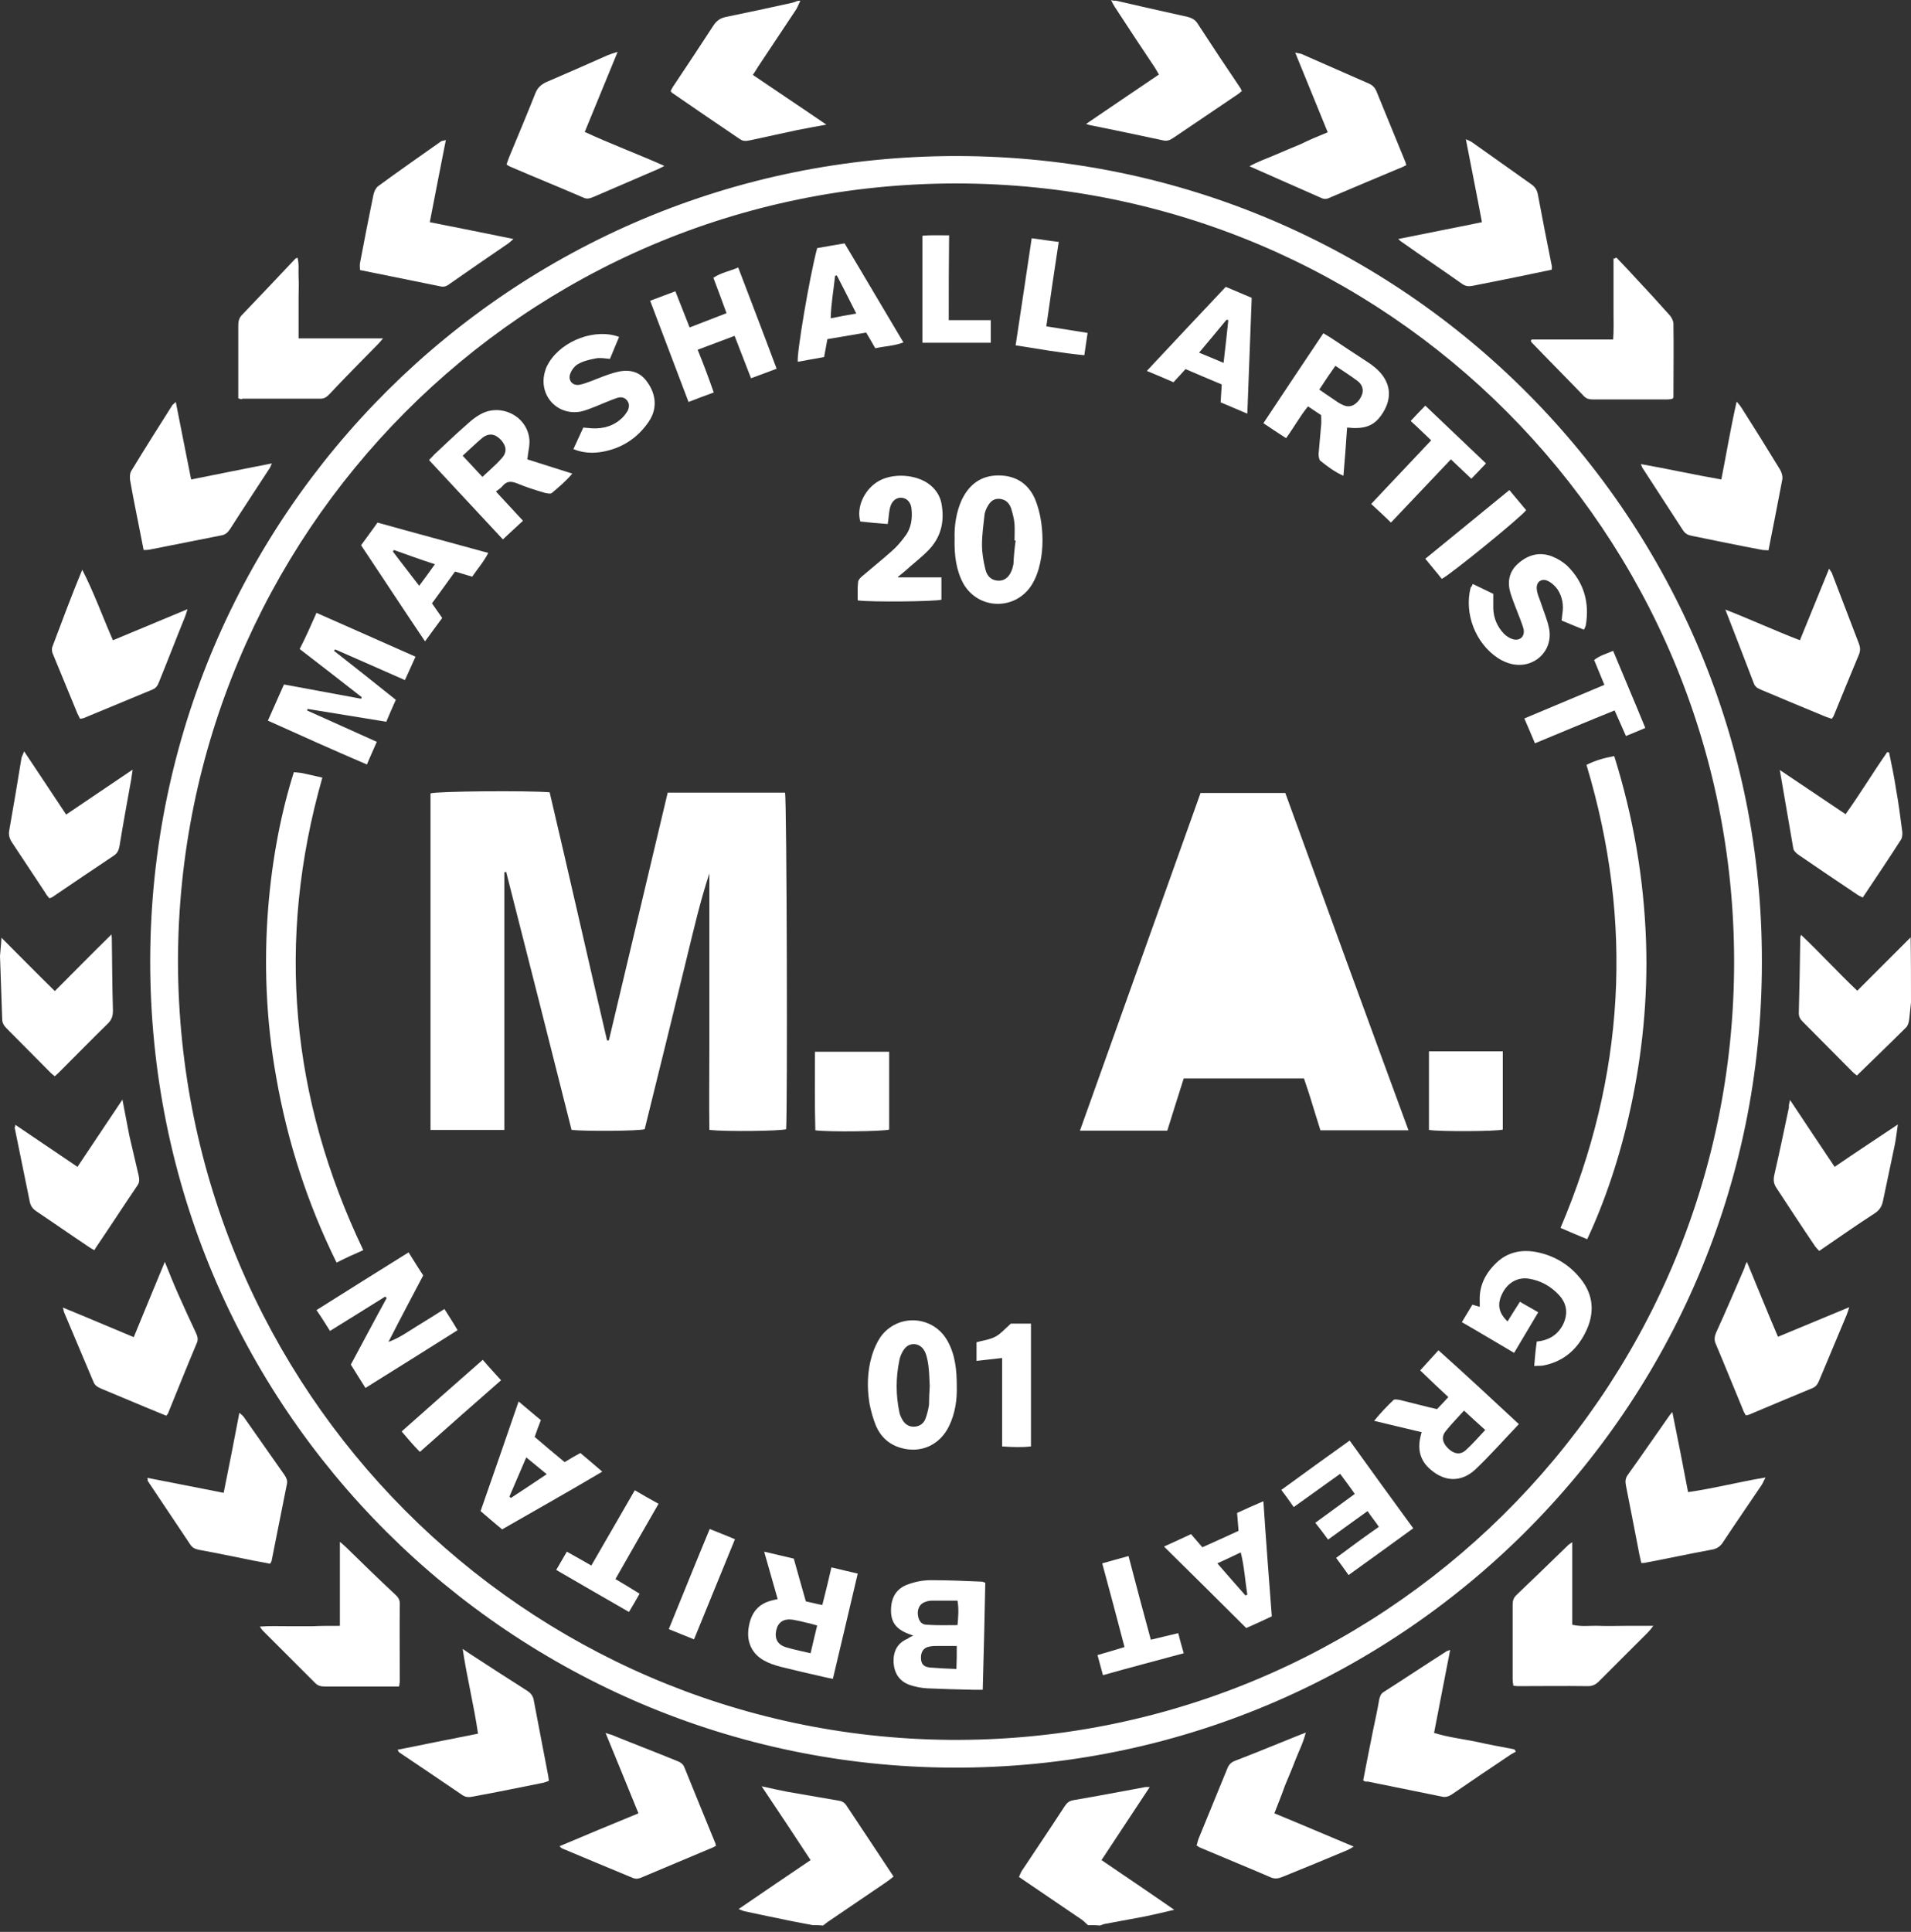 <svg width="93" height="94" viewBox="0 0 93 94" fill="none" xmlns="http://www.w3.org/2000/svg">
<rect x="0" y="0" width="93" height="94" fill="#333333" stroke="none"/>
<path d="M52.947 93.671C52.84 93.582 52.752 93.475 52.645 93.404C51.738 92.782 50.831 92.177 49.924 91.555C49.817 91.484 49.71 91.413 49.586 91.324C49.639 91.235 49.657 91.146 49.71 91.057C50.404 90.008 51.115 88.959 51.809 87.892C51.916 87.732 52.022 87.626 52.236 87.59C53.41 87.394 54.584 87.163 55.757 86.95C55.793 86.95 55.846 86.95 55.953 86.95C55.17 88.141 54.388 89.315 53.605 90.506C54.779 91.306 55.917 92.071 57.145 92.924C56.611 93.049 56.166 93.156 55.739 93.244C55.064 93.369 54.406 93.493 53.73 93.618C53.659 93.636 53.605 93.671 53.534 93.689C53.356 93.671 53.161 93.671 52.947 93.671Z" fill="white"/>
<path d="M39.555 93.671C38.986 93.564 38.416 93.458 37.847 93.333C37.296 93.227 36.763 93.102 36.229 92.995C36.158 92.978 36.087 92.942 35.944 92.889C37.118 92.089 38.257 91.306 39.448 90.506C38.666 89.315 37.901 88.159 37.065 86.914C37.545 87.021 37.936 87.11 38.31 87.181C39.128 87.323 39.964 87.466 40.782 87.608C40.942 87.626 41.067 87.679 41.173 87.821C41.938 88.977 42.703 90.115 43.485 91.306C43.361 91.413 43.236 91.502 43.112 91.591C42.205 92.213 41.298 92.818 40.391 93.44C40.266 93.511 40.16 93.618 40.053 93.689C39.893 93.671 39.715 93.671 39.555 93.671Z" fill="white"/>
<path d="M38.95 0.036C38.879 0.178 38.826 0.32 38.755 0.445C38.132 1.387 37.51 2.312 36.887 3.254C36.816 3.378 36.745 3.485 36.638 3.645C37.812 4.445 38.968 5.21 40.213 6.063C39.661 6.17 39.217 6.241 38.79 6.33C38.025 6.49 37.261 6.668 36.496 6.828C36.318 6.864 36.176 6.881 36.016 6.775C34.913 6.028 33.81 5.281 32.707 4.516C32.69 4.499 32.672 4.481 32.636 4.428C32.69 4.339 32.743 4.214 32.814 4.125C33.454 3.165 34.095 2.205 34.717 1.245C34.877 0.996 35.073 0.871 35.357 0.818C36.407 0.605 37.474 0.373 38.523 0.142C38.612 0.124 38.701 0.089 38.79 0.053C38.843 0.036 38.897 0.036 38.95 0.036Z" fill="white"/>
<path d="M54.317 0.036C54.815 0.142 55.313 0.267 55.793 0.373C56.451 0.516 57.127 0.676 57.785 0.818C57.98 0.871 58.141 0.942 58.265 1.12C58.959 2.187 59.652 3.236 60.364 4.285C60.382 4.321 60.399 4.356 60.435 4.428C60.346 4.499 60.275 4.57 60.186 4.623C59.154 5.317 58.141 6.01 57.109 6.703C56.949 6.81 56.807 6.881 56.593 6.828C55.419 6.579 54.263 6.33 53.09 6.099C53.036 6.081 52.983 6.081 52.858 6.028C54.068 5.21 55.206 4.428 56.398 3.627C56.326 3.503 56.273 3.396 56.202 3.29C55.562 2.329 54.921 1.369 54.299 0.409C54.21 0.284 54.139 0.142 54.068 0C54.157 0.036 54.228 0.036 54.317 0.036Z" fill="white"/>
<path d="M93 48.774C92.964 49.058 92.947 49.343 92.911 49.609C92.893 49.734 92.858 49.894 92.769 49.983C91.986 50.765 91.186 51.53 90.368 52.33C90.314 52.294 90.225 52.223 90.154 52.152C89.354 51.352 88.554 50.534 87.753 49.734C87.629 49.609 87.54 49.503 87.54 49.289C87.575 48.062 87.593 46.853 87.611 45.626C87.611 45.591 87.629 45.573 87.647 45.484C88.589 46.373 89.443 47.316 90.385 48.205C91.257 47.333 92.129 46.462 92.982 45.609C93 46.658 93 47.725 93 48.774Z" fill="white"/>
<path d="M85.743 46.818C85.761 68.493 68.065 86.096 46.349 86.007C25.006 85.918 7.256 68.6 7.31 46.675C7.381 25 24.953 7.575 46.562 7.593C68.403 7.61 85.797 25.356 85.743 46.818ZM8.661 46.8C8.715 67.657 25.522 84.46 46.189 84.656C67.122 84.834 84.392 67.942 84.392 46.8C84.392 25.943 67.549 8.944 46.544 8.926C25.469 8.926 8.679 26.014 8.661 46.8Z" fill="white"/>
<path d="M27.23 89.83C28.528 89.279 29.773 88.763 31.071 88.23C30.538 86.932 30.022 85.652 29.47 84.318C29.613 84.372 29.684 84.389 29.755 84.407C30.804 84.834 31.872 85.243 32.921 85.67C33.099 85.741 33.241 85.812 33.312 86.007C33.81 87.234 34.308 88.461 34.806 89.67C34.824 89.706 34.824 89.742 34.842 89.813C34.735 89.866 34.646 89.919 34.539 89.955C33.454 90.417 32.37 90.862 31.285 91.324C31.125 91.395 30.982 91.448 30.804 91.377C29.648 90.897 28.492 90.417 27.354 89.937C27.318 89.919 27.301 89.901 27.23 89.83Z" fill="white"/>
<path d="M62.018 88.23C63.316 88.763 64.561 89.297 65.877 89.848C65.735 89.937 65.646 89.99 65.557 90.026C64.508 90.471 63.458 90.897 62.409 91.324C62.231 91.395 62.071 91.431 61.876 91.36C60.719 90.862 59.546 90.382 58.372 89.884C58.336 89.866 58.301 89.83 58.23 89.795C58.265 89.706 58.283 89.599 58.318 89.493C58.781 88.355 59.261 87.199 59.724 86.061C59.795 85.865 59.919 85.741 60.115 85.67C61.182 85.261 62.249 84.816 63.316 84.389C63.37 84.372 63.423 84.354 63.547 84.3C63.423 84.798 63.209 85.207 63.049 85.616C62.889 86.043 62.711 86.452 62.534 86.879C62.373 87.341 62.196 87.768 62.018 88.23Z" fill="white"/>
<path d="M64.615 6.437C64.081 5.121 63.565 3.876 63.032 2.56C63.174 2.596 63.263 2.596 63.352 2.632C64.437 3.112 65.504 3.574 66.589 4.054C66.766 4.125 66.891 4.232 66.98 4.428C67.442 5.566 67.922 6.721 68.385 7.859C68.403 7.913 68.421 7.966 68.438 8.037C68.314 8.09 68.207 8.162 68.083 8.197C66.98 8.659 65.877 9.122 64.792 9.584C64.632 9.655 64.508 9.726 64.312 9.637C63.156 9.122 62 8.624 60.808 8.09C61.217 7.859 61.644 7.717 62.053 7.539C62.462 7.361 62.889 7.184 63.316 7.006C63.707 6.81 64.134 6.632 64.615 6.437Z" fill="white"/>
<path d="M24.651 8.002C24.704 7.859 24.739 7.735 24.793 7.61C25.22 6.579 25.647 5.566 26.056 4.534C26.162 4.267 26.322 4.125 26.571 4.001C27.567 3.574 28.581 3.129 29.577 2.685C29.702 2.632 29.826 2.596 30.057 2.525C29.506 3.859 28.99 5.121 28.457 6.419C29.719 7.006 31.018 7.486 32.334 8.073C32.192 8.144 32.103 8.197 32.014 8.233C30.982 8.677 29.951 9.122 28.919 9.566C28.741 9.637 28.599 9.709 28.403 9.62C27.212 9.104 26.02 8.624 24.828 8.108C24.775 8.09 24.722 8.055 24.651 8.002Z" fill="white"/>
<path d="M26.714 86.648C26.625 86.683 26.536 86.719 26.465 86.737C25.326 86.968 24.188 87.199 23.032 87.412C22.854 87.448 22.676 87.466 22.499 87.341C21.485 86.648 20.453 85.954 19.422 85.261C19.404 85.243 19.386 85.207 19.351 85.136C20.649 84.87 21.929 84.621 23.263 84.354C23.068 82.985 22.73 81.669 22.516 80.229C22.676 80.335 22.765 80.406 22.854 80.46C23.779 81.064 24.686 81.651 25.611 82.238C25.789 82.344 25.913 82.469 25.967 82.682C26.198 83.927 26.447 85.172 26.678 86.399C26.696 86.487 26.696 86.559 26.714 86.648Z" fill="white"/>
<path d="M68.047 11.629C69.434 11.344 70.75 11.095 72.12 10.811C71.871 9.477 71.604 8.162 71.337 6.775C71.497 6.846 71.586 6.881 71.657 6.935C72.618 7.61 73.578 8.304 74.539 8.979C74.717 9.104 74.805 9.264 74.841 9.46C75.055 10.615 75.286 11.771 75.517 12.927C75.535 12.98 75.517 13.034 75.517 13.123C74.948 13.247 74.379 13.354 73.809 13.478C73.098 13.62 72.387 13.763 71.675 13.905C71.497 13.94 71.337 13.94 71.159 13.816C70.181 13.123 69.168 12.447 68.189 11.753C68.171 11.753 68.154 11.718 68.047 11.629Z" fill="white"/>
<path d="M66.34 86.63C66.5 85.794 66.66 84.994 66.82 84.194C66.927 83.696 67.033 83.198 67.122 82.682C67.158 82.54 67.193 82.416 67.336 82.327C68.367 81.669 69.381 80.993 70.412 80.335C70.448 80.317 70.484 80.317 70.573 80.282C70.306 81.633 70.057 82.949 69.79 84.318C70.43 84.514 71.088 84.603 71.746 84.727C72.387 84.87 73.045 84.994 73.703 85.118C73.721 85.154 73.738 85.189 73.774 85.225C73.685 85.278 73.614 85.314 73.525 85.367C72.564 86.007 71.622 86.648 70.662 87.305C70.501 87.412 70.341 87.466 70.146 87.412C68.954 87.163 67.745 86.932 66.553 86.683C66.464 86.701 66.429 86.683 66.34 86.63Z" fill="white"/>
<path d="M21.698 6.81C21.431 8.144 21.182 9.46 20.916 10.811C22.267 11.078 23.601 11.344 24.988 11.629C24.882 11.718 24.811 11.789 24.739 11.842C23.797 12.482 22.872 13.123 21.929 13.78C21.787 13.887 21.663 13.976 21.467 13.94C20.169 13.674 18.853 13.407 17.519 13.14C17.519 13.016 17.501 12.909 17.519 12.802C17.732 11.682 17.945 10.58 18.177 9.46C18.212 9.317 18.283 9.157 18.39 9.068C19.404 8.322 20.453 7.593 21.485 6.864C21.556 6.846 21.609 6.846 21.698 6.81Z" fill="white"/>
<path d="M16.541 79.108C16.541 77.721 16.541 76.406 16.541 75.019C16.683 75.143 16.772 75.214 16.843 75.285C17.625 76.05 18.408 76.815 19.208 77.561C19.351 77.686 19.457 77.81 19.457 78.024C19.439 79.268 19.457 80.531 19.457 81.775C19.457 81.864 19.439 81.936 19.422 82.06C19.226 82.06 19.048 82.06 18.87 82.06C17.857 82.06 16.843 82.06 15.847 82.06C15.651 82.06 15.491 82.042 15.349 81.9C14.495 81.046 13.641 80.193 12.788 79.34C12.752 79.304 12.717 79.251 12.646 79.144C13.108 79.108 13.535 79.126 13.944 79.126C14.371 79.126 14.797 79.126 15.224 79.126C15.616 79.108 16.043 79.108 16.541 79.108Z" fill="white"/>
<path d="M76.513 75.037C76.513 76.406 76.513 77.721 76.513 79.055C76.975 79.162 77.402 79.091 77.811 79.108C78.256 79.126 78.701 79.108 79.127 79.108C79.554 79.108 79.963 79.108 80.461 79.108C80.337 79.268 80.266 79.357 80.195 79.428C79.394 80.229 78.612 81.011 77.811 81.811C77.669 81.953 77.509 82.042 77.295 82.042C76.139 82.025 74.983 82.042 73.845 82.042C73.792 82.042 73.738 82.025 73.649 82.025C73.632 81.918 73.614 81.811 73.614 81.704C73.614 80.495 73.614 79.286 73.614 78.077C73.614 77.899 73.649 77.757 73.792 77.615C74.645 76.797 75.499 75.979 76.335 75.161C76.371 75.143 76.406 75.108 76.513 75.037Z" fill="white"/>
<path d="M11.596 19.381C11.596 19.15 11.596 18.937 11.596 18.724C11.596 17.763 11.596 16.821 11.596 15.861C11.596 15.665 11.614 15.505 11.756 15.345C12.628 14.438 13.499 13.514 14.371 12.589C14.388 12.571 14.424 12.571 14.477 12.536C14.566 12.856 14.513 13.176 14.531 13.496C14.549 13.816 14.531 14.154 14.531 14.474C14.531 14.794 14.531 15.132 14.531 15.452C14.531 15.772 14.531 16.092 14.531 16.465C15.9 16.465 17.234 16.465 18.639 16.465C18.532 16.59 18.479 16.661 18.426 16.714C17.625 17.532 16.807 18.35 16.025 19.186C15.9 19.31 15.793 19.399 15.598 19.399C14.335 19.399 13.072 19.399 11.809 19.399C11.738 19.435 11.703 19.417 11.596 19.381Z" fill="white"/>
<path d="M78.665 12.536C78.95 12.838 79.252 13.14 79.536 13.46C80.123 14.083 80.692 14.705 81.262 15.345C81.351 15.452 81.439 15.612 81.439 15.754C81.457 16.945 81.439 18.137 81.439 19.328C81.439 19.346 81.422 19.346 81.404 19.399C81.333 19.417 81.244 19.435 81.137 19.435C79.928 19.435 78.718 19.435 77.509 19.435C77.331 19.435 77.189 19.399 77.064 19.257C76.228 18.386 75.375 17.532 74.539 16.661C74.521 16.643 74.503 16.608 74.503 16.59C74.503 16.572 74.503 16.554 74.521 16.554C74.521 16.537 74.539 16.519 74.539 16.519C75.837 16.519 77.153 16.519 78.505 16.519C78.54 16.056 78.523 15.612 78.523 15.185C78.523 14.758 78.523 14.332 78.523 13.905C78.523 13.46 78.523 13.034 78.523 12.589C78.594 12.571 78.629 12.553 78.665 12.536Z" fill="white"/>
<path d="M81.386 68.706C81.653 70.022 81.902 71.285 82.151 72.6C83.414 72.423 84.623 72.103 85.921 71.889C85.832 72.049 85.797 72.156 85.726 72.263C85.103 73.187 84.463 74.112 83.841 75.054C83.698 75.268 83.52 75.374 83.254 75.41C82.186 75.606 81.137 75.837 80.088 76.032C80.034 76.05 79.981 76.05 79.874 76.05C79.803 75.766 79.75 75.481 79.697 75.197C79.501 74.219 79.323 73.241 79.127 72.28C79.092 72.085 79.092 71.942 79.216 71.765C79.892 70.822 80.55 69.862 81.226 68.902C81.244 68.866 81.297 68.813 81.386 68.706Z" fill="white"/>
<path d="M7.168 71.907C8.43 72.156 9.64 72.387 10.885 72.636C11.152 71.32 11.4 70.058 11.649 68.742C11.738 68.813 11.792 68.866 11.845 68.92C12.521 69.88 13.179 70.822 13.855 71.782C13.944 71.925 13.997 72.049 13.962 72.209C13.713 73.454 13.464 74.716 13.215 75.961C13.215 75.979 13.179 76.014 13.143 76.086C12.877 76.032 12.592 75.979 12.29 75.925C11.418 75.748 10.565 75.57 9.693 75.41C9.515 75.374 9.373 75.321 9.266 75.161C8.573 74.13 7.879 73.081 7.185 72.049C7.185 72.031 7.203 71.996 7.168 71.907Z" fill="white"/>
<path d="M8.555 19.559C8.804 20.84 9.053 22.066 9.302 23.329C10.618 23.062 11.898 22.813 13.232 22.547C13.179 22.671 13.143 22.76 13.09 22.831C12.468 23.791 11.827 24.751 11.205 25.729C11.098 25.889 10.991 26.014 10.778 26.049C9.604 26.28 8.43 26.512 7.274 26.743C7.185 26.761 7.114 26.761 6.99 26.761C6.901 26.334 6.83 25.925 6.741 25.498C6.598 24.787 6.456 24.076 6.332 23.364C6.314 23.222 6.314 23.044 6.385 22.92C7.043 21.835 7.719 20.768 8.395 19.701C8.43 19.666 8.484 19.63 8.555 19.559Z" fill="white"/>
<path d="M84.516 19.541C84.641 19.684 84.712 19.773 84.765 19.862C85.388 20.84 86.01 21.835 86.615 22.831C86.704 22.973 86.757 23.151 86.74 23.311C86.526 24.449 86.295 25.605 86.064 26.778C85.921 26.761 85.815 26.778 85.69 26.743C84.552 26.529 83.431 26.298 82.311 26.067C82.133 26.032 82.009 25.96 81.902 25.8C81.244 24.787 80.586 23.773 79.928 22.76C79.91 22.724 79.892 22.689 79.857 22.582C81.173 22.813 82.436 23.098 83.769 23.329C84.018 22.084 84.214 20.857 84.516 19.541Z" fill="white"/>
<path d="M8.092 68.884C7.754 68.742 7.434 68.618 7.096 68.475C6.367 68.173 5.656 67.871 4.927 67.568C4.766 67.497 4.624 67.426 4.553 67.248C4.073 66.11 3.593 64.972 3.112 63.834C3.095 63.781 3.095 63.728 3.059 63.621C4.233 64.101 5.353 64.581 6.509 65.061C7.007 63.834 7.505 62.661 8.021 61.398C8.252 61.967 8.448 62.465 8.662 62.945C8.946 63.585 9.231 64.208 9.533 64.848C9.604 65.008 9.657 65.15 9.586 65.328C9.106 66.466 8.644 67.622 8.181 68.76C8.181 68.778 8.146 68.813 8.092 68.884Z" fill="white"/>
<path d="M85.014 61.398C85.53 62.643 86.01 63.834 86.526 65.043C87.682 64.563 88.803 64.101 89.994 63.603C89.941 63.781 89.905 63.888 89.87 63.977C89.425 65.043 88.981 66.093 88.536 67.159C88.465 67.337 88.376 67.48 88.18 67.551C87.149 67.977 86.135 68.404 85.121 68.831C85.085 68.849 85.032 68.849 84.961 68.866C84.908 68.778 84.854 68.689 84.819 68.582C84.374 67.515 83.947 66.448 83.503 65.399C83.414 65.204 83.431 65.043 83.52 64.83C84.001 63.781 84.445 62.732 84.908 61.665C84.908 61.594 84.943 61.541 85.014 61.398Z" fill="white"/>
<path d="M3.895 34.975C3.842 34.851 3.771 34.744 3.735 34.638C3.361 33.731 2.988 32.824 2.614 31.917C2.543 31.757 2.49 31.615 2.561 31.437C3.024 30.21 3.486 28.965 4.002 27.721C4.571 28.823 4.98 29.979 5.496 31.153C6.687 30.655 7.879 30.157 9.124 29.641C9.071 29.801 9.053 29.89 9.017 29.979C8.59 31.028 8.181 32.095 7.754 33.144C7.683 33.322 7.63 33.464 7.417 33.553C6.296 34.015 5.193 34.478 4.073 34.94C4.02 34.958 3.966 34.958 3.895 34.975Z" fill="white"/>
<path d="M87.593 31.153C88.073 29.979 88.536 28.841 89.016 27.668C89.087 27.792 89.158 27.863 89.176 27.952C89.603 29.072 90.03 30.175 90.457 31.295C90.528 31.473 90.546 31.633 90.475 31.828C90.048 32.842 89.639 33.855 89.23 34.851C89.212 34.887 89.176 34.922 89.141 34.975C89.034 34.94 88.927 34.904 88.838 34.869C87.807 34.442 86.775 34.015 85.726 33.571C85.566 33.5 85.423 33.446 85.352 33.251C84.908 32.077 84.445 30.904 83.965 29.659C85.192 30.139 86.348 30.672 87.593 31.153Z" fill="white"/>
<path d="M87.113 53.521C87.86 54.642 88.554 55.691 89.283 56.775C90.297 56.082 91.293 55.424 92.36 54.713C92.306 55.086 92.271 55.388 92.217 55.673C92.022 56.597 91.826 57.54 91.63 58.464C91.577 58.713 91.453 58.891 91.239 59.033C90.332 59.62 89.443 60.242 88.536 60.865C88.465 60.794 88.394 60.723 88.34 60.651C87.7 59.709 87.077 58.749 86.455 57.806C86.313 57.593 86.295 57.415 86.348 57.166C86.597 56.082 86.828 54.979 87.06 53.877C87.042 53.77 87.077 53.699 87.113 53.521Z" fill="white"/>
<path d="M0.747 54.73C1.761 55.424 2.757 56.082 3.77 56.775C4.5 55.691 5.193 54.642 5.958 53.504C6.083 54.161 6.189 54.713 6.296 55.264C6.438 55.904 6.598 56.526 6.741 57.166C6.776 57.344 6.812 57.504 6.687 57.682C6.011 58.678 5.353 59.691 4.678 60.687C4.642 60.74 4.624 60.776 4.589 60.829C4.464 60.758 4.393 60.723 4.322 60.669C3.468 60.1 2.632 59.514 1.779 58.944C1.618 58.838 1.512 58.713 1.458 58.518C1.209 57.291 0.96 56.064 0.711 54.855C0.729 54.855 0.729 54.837 0.747 54.73Z" fill="white"/>
<path d="M86.615 37.465C87.7 38.194 88.731 38.887 89.816 39.616C90.528 38.621 91.15 37.589 91.844 36.594C91.879 36.594 91.897 36.611 91.933 36.611C92.057 37.198 92.182 37.803 92.271 38.389C92.395 39.083 92.484 39.759 92.573 40.452C92.591 40.577 92.573 40.754 92.52 40.843C91.915 41.786 91.293 42.71 90.652 43.67C90.546 43.617 90.457 43.582 90.385 43.528C89.425 42.888 88.483 42.248 87.522 41.59C87.415 41.519 87.291 41.395 87.273 41.288C87.06 40.061 86.846 38.798 86.615 37.465Z" fill="white"/>
<path d="M1.174 36.558C1.867 37.607 2.543 38.603 3.219 39.634C4.286 38.905 5.336 38.212 6.456 37.447C6.421 37.66 6.403 37.803 6.385 37.927C6.189 39.012 5.994 40.079 5.816 41.163C5.78 41.359 5.727 41.501 5.549 41.626C4.535 42.301 3.539 42.977 2.543 43.653C2.508 43.67 2.472 43.688 2.401 43.706C2.33 43.617 2.259 43.546 2.205 43.439C1.672 42.639 1.138 41.821 0.605 41.021C0.48 40.843 0.409 40.648 0.445 40.434C0.658 39.243 0.854 38.052 1.049 36.86C1.085 36.771 1.12 36.7 1.174 36.558Z" fill="white"/>
<path d="M0.071 45.626C0.978 46.533 1.796 47.369 2.668 48.222C3.575 47.316 4.464 46.409 5.425 45.466C5.442 45.609 5.442 45.662 5.442 45.715C5.46 46.871 5.46 48.009 5.496 49.165C5.496 49.432 5.442 49.609 5.247 49.805C4.482 50.552 3.735 51.316 2.988 52.063C2.881 52.17 2.792 52.259 2.668 52.365C2.597 52.312 2.526 52.259 2.472 52.206C1.761 51.494 1.049 50.765 0.338 50.054C0.196 49.912 0.107 49.787 0.107 49.574C0.071 48.56 0.036 47.529 0 46.516C0.018 46.249 0.053 45.982 0.071 45.626Z" fill="white"/>
<path d="M32.494 38.567C34.433 38.567 36.318 38.567 38.203 38.567C38.292 38.905 38.328 54.09 38.257 54.944C37.972 55.033 35.357 55.068 34.522 54.979C34.504 53.592 34.522 52.206 34.522 50.819C34.522 49.432 34.522 48.062 34.522 46.675C34.522 45.289 34.522 43.884 34.522 42.497C34.077 43.848 33.757 45.235 33.419 46.622C33.081 48.009 32.743 49.378 32.405 50.765C32.067 52.152 31.711 53.557 31.373 54.944C31.053 55.033 28.563 55.05 27.816 54.979C26.767 50.801 25.7 46.622 24.633 42.426C24.597 42.426 24.579 42.426 24.544 42.444C24.544 46.622 24.544 50.783 24.544 54.979C23.334 54.979 22.161 54.979 20.951 54.979C20.951 49.52 20.951 44.062 20.951 38.603C21.254 38.496 25.7 38.461 26.749 38.55C27.692 42.55 28.599 46.587 29.542 50.623C29.577 50.623 29.595 50.623 29.631 50.623C30.573 46.64 31.534 42.621 32.494 38.567Z" fill="white"/>
<path d="M68.545 54.997C67.087 54.997 65.682 54.997 64.259 54.997C64.134 54.57 63.992 54.161 63.867 53.735C63.743 53.308 63.601 52.899 63.458 52.472C61.502 52.472 59.581 52.472 57.607 52.472C57.34 53.308 57.073 54.161 56.807 55.015C55.402 55.015 53.997 55.015 52.556 55.015C54.53 49.503 56.469 44.044 58.425 38.585C59.812 38.585 61.146 38.585 62.551 38.585C64.525 44.026 66.517 49.485 68.545 54.997Z" fill="white"/>
<path d="M14.3 37.572C14.442 37.589 14.549 37.589 14.655 37.607C14.993 37.678 15.313 37.749 15.687 37.838C13.428 45.769 14.139 53.415 17.679 60.829C17.465 60.918 17.252 61.025 17.038 61.114C16.843 61.203 16.629 61.309 16.38 61.434C14.957 58.553 13.997 55.566 13.446 52.437C12.414 46.729 13.126 41.27 14.3 37.572Z" fill="white"/>
<path d="M77.207 37.216C77.633 37.003 78.06 36.878 78.558 36.789C79.483 39.741 79.999 42.728 80.106 45.804C80.301 51.423 78.914 56.74 77.242 60.296C76.815 60.118 76.388 59.94 75.944 59.745C79.074 52.383 79.519 44.897 77.207 37.216Z" fill="white"/>
<path d="M15.402 29.819C17.021 30.53 18.604 31.241 20.222 31.953C20.044 32.344 19.884 32.7 19.706 33.091C18.55 32.575 17.43 32.095 16.309 31.597C16.291 31.615 16.274 31.651 16.256 31.668C17.252 32.451 18.248 33.233 19.262 34.051C19.102 34.407 18.959 34.744 18.799 35.118C17.519 34.904 16.256 34.709 14.975 34.495C14.957 34.513 14.957 34.549 14.94 34.567C16.06 35.064 17.181 35.58 18.337 36.096C18.177 36.469 18.017 36.807 17.857 37.198C16.238 36.505 14.655 35.794 13.037 35.064C13.303 34.46 13.553 33.909 13.819 33.304C15.082 33.535 16.327 33.766 17.572 33.998C17.59 33.98 17.59 33.944 17.608 33.926C16.612 33.144 15.598 32.362 14.584 31.579C14.886 30.993 15.135 30.424 15.402 29.819Z" fill="white"/>
<path d="M44.446 79.588C44.321 79.535 44.268 79.517 44.215 79.499C43.61 79.268 43.361 78.93 43.361 78.362C43.361 77.721 43.628 77.277 44.215 77.081C44.553 76.957 44.944 76.886 45.3 76.886C46.118 76.886 46.953 76.921 47.772 76.957C47.807 76.957 47.843 76.975 47.95 77.01C47.914 78.735 47.878 80.46 47.825 82.22C47.665 82.22 47.541 82.22 47.416 82.22C46.651 82.202 45.886 82.184 45.122 82.149C44.837 82.131 44.553 82.078 44.286 81.989C43.77 81.811 43.521 81.42 43.485 80.886C43.468 80.353 43.663 79.944 44.179 79.731C44.25 79.677 44.303 79.642 44.446 79.588ZM46.598 79.073C46.633 78.682 46.669 78.308 46.598 77.882C46.171 77.882 45.762 77.882 45.335 77.882C45.211 77.882 45.086 77.917 44.962 77.97C44.73 78.077 44.624 78.344 44.677 78.628C44.73 78.895 44.855 79.055 45.122 79.055C45.62 79.091 46.1 79.073 46.598 79.073ZM46.562 80.086C46.242 80.086 45.94 80.086 45.637 80.086C45.495 80.086 45.353 80.086 45.211 80.122C44.944 80.175 44.819 80.371 44.819 80.655C44.819 80.958 44.944 81.1 45.246 81.135C45.673 81.171 46.082 81.189 46.544 81.207C46.562 80.815 46.562 80.495 46.562 80.086Z" fill="white"/>
<path d="M17.785 67.533C17.536 67.142 17.305 66.768 17.074 66.395C17.661 65.31 18.23 64.225 18.817 63.159C18.799 63.141 18.764 63.105 18.746 63.087C17.857 63.639 16.985 64.19 16.06 64.759C15.847 64.421 15.651 64.101 15.402 63.745C16.896 62.803 18.372 61.878 19.884 60.936C20.133 61.327 20.346 61.683 20.596 62.056C20.026 63.141 19.457 64.208 18.906 65.292C19.404 65.115 19.831 64.812 20.258 64.546C20.702 64.279 21.147 63.994 21.627 63.692C21.84 64.03 22.054 64.35 22.267 64.723C20.773 65.666 19.297 66.59 17.785 67.533Z" fill="white"/>
<path d="M37.189 75.499C37.723 75.623 38.167 75.73 38.63 75.837C38.826 76.548 39.021 77.224 39.217 77.917C39.484 77.97 39.733 78.041 40.017 78.095C40.177 77.472 40.32 76.886 40.462 76.263C40.889 76.37 41.298 76.459 41.742 76.566C41.333 78.29 40.942 79.98 40.533 81.687C40.373 81.651 40.231 81.633 40.106 81.598C39.395 81.438 38.701 81.278 37.99 81.1C37.723 81.029 37.438 80.94 37.189 80.798C36.602 80.478 36.336 79.909 36.425 79.251C36.531 78.468 36.905 78.024 37.598 77.864C37.669 77.846 37.741 77.828 37.847 77.81C37.634 77.064 37.42 76.317 37.189 75.499ZM39.448 80.442C39.555 79.962 39.661 79.535 39.768 79.091C39.519 79.019 39.324 78.966 39.146 78.931C38.95 78.877 38.755 78.842 38.559 78.806C38.132 78.753 37.865 78.93 37.776 79.322C37.687 79.749 37.847 80.033 38.274 80.157C38.63 80.264 39.003 80.335 39.448 80.442Z" fill="white"/>
<path d="M24.135 23.916C24.597 24.413 25.006 24.858 25.451 25.338C25.131 25.64 24.811 25.925 24.473 26.245C23.263 24.947 22.09 23.684 20.88 22.387C20.969 22.28 21.058 22.209 21.129 22.12C21.663 21.622 22.178 21.124 22.73 20.644C22.925 20.466 23.139 20.288 23.37 20.164C24.331 19.613 25.593 20.199 25.753 21.302C25.807 21.622 25.7 21.96 25.664 22.351C26.34 22.564 27.069 22.795 27.852 23.044C27.532 23.418 27.194 23.702 26.856 23.987C26.803 24.04 26.643 24.005 26.536 23.987C26.056 23.845 25.593 23.702 25.131 23.507C24.846 23.4 24.651 23.418 24.455 23.649C24.384 23.738 24.277 23.809 24.135 23.916ZM23.477 23.204C23.815 22.884 24.135 22.618 24.402 22.315C24.686 22.013 24.651 21.711 24.384 21.409C24.099 21.106 23.797 21.053 23.477 21.302C23.157 21.569 22.854 21.871 22.516 22.173C22.854 22.529 23.139 22.849 23.477 23.204Z" fill="white"/>
<path d="M65.557 20.804C65.504 21.586 65.45 22.351 65.379 23.151C64.935 22.956 64.597 22.689 64.259 22.422C64.188 22.369 64.17 22.191 64.17 22.084C64.205 21.622 64.259 21.16 64.294 20.68C64.312 20.519 64.294 20.377 64.294 20.199C64.099 20.075 63.903 19.933 63.654 19.773C63.263 20.253 62.978 20.786 62.587 21.32C62.231 21.088 61.876 20.857 61.484 20.591C62.462 19.115 63.423 17.674 64.401 16.216C64.543 16.305 64.65 16.359 64.757 16.43C65.344 16.821 65.931 17.212 66.535 17.603C66.678 17.692 66.82 17.799 66.944 17.906C67.709 18.564 67.798 19.399 67.211 20.217C66.838 20.733 66.393 20.893 65.557 20.804ZM64.205 18.955C64.454 19.133 64.668 19.275 64.881 19.417C65.006 19.506 65.13 19.595 65.272 19.666C65.628 19.861 65.913 19.773 66.162 19.435C66.393 19.097 66.375 18.777 66.055 18.528C65.717 18.279 65.361 18.048 64.988 17.799C64.721 18.172 64.472 18.546 64.205 18.955Z" fill="white"/>
<path d="M73.916 69.293C73.205 70.04 72.529 70.805 71.8 71.498C71.106 72.138 70.306 72.103 69.612 71.498C69.132 71.089 68.99 70.573 69.114 69.969C69.132 69.88 69.15 69.809 69.185 69.684C68.421 69.507 67.691 69.329 66.873 69.133C67.193 68.742 67.496 68.422 67.816 68.12C67.869 68.066 68.029 68.102 68.136 68.12C68.723 68.262 69.31 68.422 69.932 68.564C70.11 68.386 70.288 68.191 70.484 67.977C70.021 67.551 69.594 67.142 69.114 66.679C69.399 66.359 69.683 66.057 70.004 65.701C71.337 66.893 72.618 68.084 73.916 69.293ZM71.248 68.635C70.928 68.991 70.626 69.293 70.359 69.631C70.128 69.915 70.199 70.2 70.466 70.467C70.75 70.751 71.071 70.805 71.337 70.556C71.675 70.253 71.96 69.915 72.28 69.578C71.906 69.24 71.586 68.955 71.248 68.635Z" fill="white"/>
<path d="M74.788 65.275C75.357 65.221 75.766 64.972 76.033 64.51C76.317 63.977 76.282 63.461 75.873 63.016C75.481 62.59 74.983 62.305 74.397 62.216C73.845 62.127 73.347 62.43 73.098 62.963C72.849 63.479 72.938 63.888 73.365 64.297C73.561 63.977 73.756 63.674 73.97 63.337C74.254 63.514 74.539 63.657 74.859 63.852C74.468 64.51 74.076 65.168 73.685 65.826C72.831 65.328 72.013 64.83 71.142 64.332C71.32 64.048 71.48 63.763 71.657 63.479C71.782 63.514 71.871 63.55 72.013 63.585C72.013 63.479 72.013 63.39 72.013 63.319C71.978 62.572 72.28 61.967 72.814 61.452C73.383 60.901 74.094 60.776 74.841 60.936C75.606 61.096 76.282 61.487 76.797 62.074C77.491 62.839 77.651 63.728 77.224 64.688C76.815 65.595 76.157 66.217 75.161 66.43C75.019 66.466 74.859 66.448 74.663 66.466C74.699 66.021 74.734 65.648 74.788 65.275Z" fill="white"/>
<path d="M46.562 67.462C46.58 68.084 46.491 68.76 46.189 69.382C45.744 70.307 44.819 70.733 43.841 70.449C43.272 70.289 42.863 69.915 42.632 69.382C42.489 69.026 42.383 68.653 42.312 68.28C42.187 67.497 42.205 66.715 42.436 65.95C42.525 65.648 42.667 65.328 42.845 65.061C43.681 63.888 45.424 63.994 46.118 65.257C46.491 65.933 46.562 66.662 46.562 67.462ZM45.246 67.444C45.228 67.142 45.228 66.857 45.193 66.555C45.175 66.359 45.139 66.164 45.086 65.968C44.979 65.595 44.766 65.417 44.481 65.399C44.143 65.399 43.983 65.63 43.859 65.897C43.823 65.986 43.788 66.075 43.77 66.181C43.592 67.035 43.592 67.871 43.77 68.724C43.788 68.831 43.841 68.938 43.894 69.044C44.019 69.275 44.197 69.418 44.464 69.418C44.73 69.418 44.944 69.275 45.033 69.044C45.122 68.813 45.175 68.582 45.211 68.351C45.211 68.049 45.228 67.746 45.246 67.444Z" fill="white"/>
<path d="M46.456 26.209C46.438 25.587 46.527 24.929 46.811 24.307C47.167 23.578 47.736 23.133 48.59 23.133C49.408 23.133 50.013 23.507 50.35 24.236C50.511 24.609 50.617 25.018 50.671 25.409C50.777 26.174 50.76 26.938 50.546 27.685C50.475 27.934 50.368 28.201 50.226 28.432C49.444 29.712 47.629 29.695 46.882 28.396C46.527 27.739 46.438 27.01 46.456 26.209ZM49.426 26.298C49.408 26.298 49.39 26.298 49.372 26.298C49.372 26.032 49.39 25.765 49.372 25.498C49.355 25.249 49.283 25 49.212 24.751C49.123 24.485 48.946 24.289 48.625 24.271C48.305 24.253 48.145 24.467 48.021 24.716C47.967 24.823 47.932 24.929 47.914 25.036C47.861 25.534 47.789 26.014 47.789 26.512C47.789 26.903 47.861 27.312 47.95 27.685C48.038 28.076 48.287 28.254 48.608 28.254C48.91 28.254 49.141 28.059 49.266 27.668C49.283 27.596 49.301 27.525 49.319 27.454C49.337 27.081 49.372 26.689 49.426 26.298Z" fill="white"/>
<path d="M34.735 19.097C34.29 19.257 33.917 19.399 33.508 19.559C32.885 17.906 32.263 16.288 31.64 14.634C32.067 14.474 32.441 14.332 32.867 14.172C33.099 14.758 33.312 15.31 33.561 15.932C34.166 15.701 34.753 15.47 35.357 15.238C35.144 14.652 34.931 14.083 34.717 13.514C35.091 13.265 35.517 13.194 35.926 13.016C36.549 14.652 37.172 16.27 37.794 17.941C37.367 18.101 36.994 18.244 36.549 18.404C36.282 17.71 36.016 17.034 35.749 16.341C35.144 16.572 34.575 16.785 33.952 17.017C34.237 17.71 34.486 18.386 34.735 19.097Z" fill="white"/>
<path d="M43.717 28.094C44.41 28.094 45.104 28.094 45.815 28.094C45.815 28.485 45.815 28.823 45.815 29.179C45.513 29.268 42.418 29.303 41.742 29.214C41.742 28.912 41.725 28.61 41.76 28.308C41.778 28.201 41.885 28.094 41.974 28.023C42.436 27.632 42.916 27.241 43.379 26.832C43.628 26.618 43.841 26.369 44.037 26.103C44.357 25.694 44.41 25.214 44.357 24.734C44.321 24.431 44.126 24.236 43.877 24.218C43.628 24.2 43.414 24.36 43.325 24.663C43.254 24.911 43.254 25.196 43.201 25.498C42.756 25.463 42.312 25.427 41.867 25.374C41.671 24.698 42.045 23.862 42.685 23.453C43.396 22.991 44.606 23.062 45.264 23.596C45.548 23.827 45.744 24.129 45.815 24.485C45.975 25.338 45.815 26.103 45.211 26.743C44.855 27.116 44.428 27.436 44.037 27.792C43.93 27.881 43.823 27.97 43.734 28.041C43.699 28.041 43.699 28.076 43.717 28.094Z" fill="white"/>
<path d="M30.128 16.394C29.968 16.768 29.826 17.123 29.684 17.461C29.435 17.443 29.204 17.39 28.973 17.443C28.688 17.497 28.386 17.568 28.137 17.71C27.977 17.799 27.834 17.977 27.763 18.155C27.621 18.475 27.834 18.777 28.19 18.724C28.386 18.688 28.563 18.617 28.759 18.546C29.133 18.404 29.506 18.244 29.88 18.137C30.484 17.959 31.071 17.994 31.48 18.564C31.943 19.186 31.996 19.897 31.569 20.52C31.036 21.302 30.289 21.8 29.346 21.977C28.866 22.066 28.386 22.049 27.905 21.853C28.065 21.497 28.226 21.16 28.386 20.804C28.528 20.822 28.652 20.822 28.795 20.84C29.381 20.875 29.897 20.715 30.306 20.306C30.395 20.217 30.466 20.11 30.538 20.004C30.627 19.826 30.644 19.648 30.52 19.488C30.378 19.31 30.2 19.31 30.022 19.364C29.666 19.488 29.31 19.648 28.955 19.79C28.724 19.879 28.51 19.968 28.279 20.022C27.087 20.253 26.162 19.186 26.536 18.03C26.571 17.888 26.643 17.763 26.714 17.639C27.39 16.537 29.008 15.967 30.128 16.394Z" fill="white"/>
<path d="M71.675 28.414C72.049 28.592 72.369 28.752 72.671 28.894C72.671 29.161 72.671 29.392 72.671 29.606C72.689 30.086 72.867 30.495 73.187 30.832C73.311 30.957 73.454 31.046 73.614 31.099C73.952 31.206 74.219 30.975 74.147 30.619C74.112 30.459 74.041 30.299 73.987 30.139C73.827 29.712 73.65 29.303 73.507 28.859C73.347 28.308 73.436 27.81 73.881 27.419C74.361 26.992 74.93 26.832 75.552 27.081C75.819 27.187 76.068 27.347 76.264 27.525C77.082 28.325 77.367 29.321 77.171 30.441C77.153 30.495 77.135 30.548 77.082 30.637C76.726 30.495 76.371 30.352 75.997 30.192C76.015 30.086 76.015 29.979 76.033 29.872C76.104 29.446 76.033 29.037 75.802 28.681C75.677 28.503 75.499 28.343 75.303 28.254C75.001 28.13 74.752 28.325 74.788 28.663C74.805 28.877 74.894 29.072 74.966 29.268C75.108 29.712 75.303 30.139 75.392 30.601C75.588 31.686 74.645 32.557 73.561 32.308C73.329 32.255 73.098 32.148 72.903 32.024C71.8 31.295 71.248 29.855 71.569 28.592C71.604 28.556 71.64 28.503 71.675 28.414Z" fill="white"/>
<path d="M67.104 74.29C66.909 74.005 66.731 73.792 66.553 73.525C65.913 73.987 65.29 74.432 64.632 74.912C64.437 74.645 64.241 74.379 64.01 74.094C64.65 73.632 65.272 73.169 65.93 72.689C65.699 72.352 65.468 72.049 65.219 71.711C64.472 72.245 63.725 72.778 62.96 73.329C62.765 73.045 62.569 72.778 62.356 72.494C63.476 71.676 64.561 70.894 65.682 70.093C66.713 71.534 67.727 72.921 68.776 74.361C67.727 75.125 66.695 75.872 65.628 76.637C65.415 76.335 65.237 76.086 65.023 75.801C65.735 75.268 66.393 74.787 67.104 74.29Z" fill="white"/>
<path d="M40.106 17.372C39.679 17.443 39.252 17.532 38.826 17.603C38.755 17.283 39.395 13.46 39.768 12.073C40.195 12.002 40.64 11.913 41.102 11.842C42.063 13.443 42.987 15.025 43.966 16.661C43.503 16.839 43.059 16.839 42.596 16.945C42.454 16.697 42.312 16.448 42.151 16.181C41.529 16.288 40.907 16.394 40.266 16.501C40.213 16.803 40.16 17.07 40.106 17.372ZM40.729 13.407C40.693 13.407 40.657 13.407 40.64 13.425C40.569 14.101 40.444 14.776 40.426 15.487C40.871 15.399 41.244 15.327 41.671 15.256C41.333 14.581 41.031 13.994 40.729 13.407Z" fill="white"/>
<path d="M24.437 74.414C24.064 74.112 23.744 73.827 23.388 73.525C24.01 71.747 24.615 70.004 25.238 68.191C25.629 68.511 25.967 68.813 26.322 69.098C26.216 69.364 26.127 69.613 26.02 69.915C26.5 70.325 26.98 70.733 27.479 71.142C27.745 70.982 27.977 70.84 28.243 70.698C28.581 70.982 28.919 71.267 29.31 71.605C27.692 72.565 26.073 73.472 24.437 74.414ZM24.793 72.814C24.811 72.832 24.828 72.867 24.864 72.885C25.433 72.511 26.002 72.138 26.607 71.729C26.251 71.445 25.967 71.196 25.611 70.911C25.326 71.569 25.06 72.192 24.793 72.814Z" fill="white"/>
<path d="M57.696 17.959C57.5 18.172 57.322 18.368 57.109 18.599C56.7 18.421 56.291 18.244 55.811 18.048C57.109 16.661 58.372 15.31 59.652 13.958C60.061 14.136 60.47 14.296 60.915 14.492C60.844 16.341 60.773 18.19 60.702 20.128C60.239 19.933 59.83 19.755 59.403 19.577C59.421 19.293 59.439 19.026 59.457 18.706C58.87 18.457 58.301 18.226 57.696 17.959ZM58.354 17.159C58.781 17.337 59.136 17.479 59.546 17.657C59.635 16.91 59.706 16.252 59.777 15.576C59.741 15.576 59.724 15.559 59.688 15.559C59.261 16.074 58.834 16.59 58.354 17.159Z" fill="white"/>
<path d="M22.979 28.059C22.676 27.97 22.445 27.899 22.143 27.81C21.787 28.308 21.414 28.823 21.022 29.357C21.182 29.588 21.343 29.819 21.52 30.068C21.254 30.424 20.987 30.797 20.684 31.206C19.617 29.623 18.604 28.076 17.572 26.529C17.839 26.174 18.088 25.818 18.372 25.427C20.151 25.925 21.947 26.405 23.761 26.903C23.548 27.33 23.246 27.668 22.979 28.059ZM19.173 26.761C19.155 26.778 19.137 26.814 19.119 26.832C19.528 27.383 19.955 27.916 20.4 28.503C20.667 28.148 20.898 27.828 21.165 27.454C20.453 27.223 19.813 26.992 19.173 26.761Z" fill="white"/>
<path d="M61.893 78.646C61.484 78.842 61.093 79.019 60.648 79.215C59.332 77.899 58.016 76.601 56.647 75.25C57.109 75.037 57.518 74.859 57.963 74.645C58.141 74.859 58.318 75.054 58.514 75.285C59.119 75.019 59.688 74.752 60.275 74.485C60.257 74.183 60.221 73.898 60.204 73.614C60.63 73.418 61.022 73.241 61.484 73.045C61.609 74.948 61.751 76.779 61.893 78.646ZM60.613 77.632C60.648 77.615 60.666 77.597 60.702 77.597C60.595 76.921 60.559 76.246 60.382 75.534C59.972 75.73 59.635 75.89 59.243 76.068C59.724 76.619 60.168 77.135 60.613 77.632Z" fill="white"/>
<path d="M69.541 54.979C69.541 53.699 69.541 52.454 69.541 51.156C70.75 51.156 71.924 51.156 73.134 51.156C73.134 52.454 73.134 53.717 73.134 54.962C72.831 55.05 70.092 55.068 69.541 54.979Z" fill="white"/>
<path d="M39.661 51.174C40.889 51.174 42.062 51.174 43.272 51.174C43.272 52.437 43.272 53.699 43.272 54.962C42.987 55.05 40.355 55.086 39.679 54.997C39.644 53.717 39.661 52.454 39.661 51.174Z" fill="white"/>
<path d="M49.194 64.403C49.479 64.403 49.817 64.403 50.173 64.403C50.173 66.395 50.173 68.351 50.173 70.378C49.728 70.431 49.266 70.413 48.768 70.378C48.768 68.938 48.768 67.515 48.768 66.075C48.341 66.128 47.95 66.164 47.523 66.217C47.523 65.897 47.523 65.595 47.523 65.31C47.825 65.221 48.163 65.186 48.43 65.043C48.679 64.919 48.892 64.67 49.194 64.403Z" fill="white"/>
<path d="M30.893 72.511C31.285 72.743 31.658 72.956 32.049 73.169C31.338 74.396 30.662 75.588 29.951 76.832C30.342 77.064 30.698 77.277 31.125 77.544C30.964 77.828 30.804 78.113 30.609 78.433C29.435 77.757 28.261 77.081 27.069 76.388C27.247 76.086 27.407 75.801 27.585 75.499C27.994 75.73 28.35 75.925 28.777 76.174C29.488 74.948 30.182 73.738 30.893 72.511Z" fill="white"/>
<path d="M56.006 79.784C56.451 79.677 56.878 79.571 57.34 79.464C57.429 79.802 57.5 80.086 57.607 80.442C56.291 80.798 54.993 81.135 53.676 81.509C53.587 81.171 53.499 80.869 53.41 80.531C53.837 80.406 54.263 80.282 54.726 80.14C54.37 78.788 54.014 77.437 53.641 76.068C54.068 75.943 54.477 75.837 54.921 75.712C55.277 77.081 55.633 78.415 56.006 79.784Z" fill="white"/>
<path d="M74.699 36.167C74.521 35.74 74.361 35.367 74.183 34.958C75.499 34.407 76.762 33.873 78.078 33.322C77.9 32.895 77.74 32.504 77.58 32.113C77.847 31.899 78.167 31.811 78.505 31.668C79.021 32.913 79.554 34.158 80.07 35.42C79.75 35.562 79.465 35.669 79.127 35.811C78.95 35.402 78.772 35.011 78.576 34.567C77.296 35.082 76.033 35.616 74.699 36.167Z" fill="white"/>
<path d="M69.648 21.426C69.31 21.106 69.007 20.804 68.652 20.484C68.883 20.235 69.114 19.986 69.363 19.737C70.359 20.68 71.32 21.604 72.316 22.547C72.067 22.813 71.853 23.044 71.604 23.293C71.266 22.973 70.964 22.689 70.608 22.351C69.63 23.382 68.669 24.396 67.691 25.427C67.371 25.107 67.069 24.84 66.731 24.52C67.709 23.471 68.669 22.475 69.648 21.426Z" fill="white"/>
<path d="M46.171 15.576C46.9 15.576 47.523 15.576 48.216 15.576C48.216 15.95 48.216 16.288 48.216 16.679C47.114 16.679 46.029 16.679 44.89 16.679C44.89 14.954 44.89 13.247 44.89 11.469C45.3 11.433 45.709 11.451 46.189 11.451C46.171 12.838 46.171 14.172 46.171 15.576Z" fill="white"/>
<path d="M49.426 16.803C49.693 15.061 49.941 13.371 50.208 11.593C50.653 11.647 51.062 11.718 51.524 11.771C51.311 13.158 51.115 14.492 50.92 15.879C51.596 15.985 52.254 16.092 52.929 16.199C52.876 16.572 52.823 16.892 52.769 17.283C51.649 17.177 50.564 16.981 49.426 16.803Z" fill="white"/>
<path d="M70.163 28.165C69.915 27.845 69.648 27.543 69.363 27.187C70.733 26.067 72.067 24.983 73.454 23.845C73.738 24.182 74.005 24.502 74.272 24.823C73.987 25.196 70.484 28.041 70.163 28.165Z" fill="white"/>
<path d="M23.494 66.164C23.797 66.519 24.081 66.822 24.384 67.159C23.068 68.315 21.769 69.453 20.435 70.644C20.115 70.325 19.849 70.004 19.546 69.649C20.862 68.475 22.161 67.337 23.494 66.164Z" fill="white"/>
<path d="M32.547 79.268C33.223 77.615 33.863 76.014 34.539 74.396C34.966 74.574 35.357 74.716 35.767 74.894C35.091 76.53 34.45 78.13 33.775 79.766C33.365 79.606 32.992 79.446 32.547 79.268Z" fill="white"/>
</svg>
